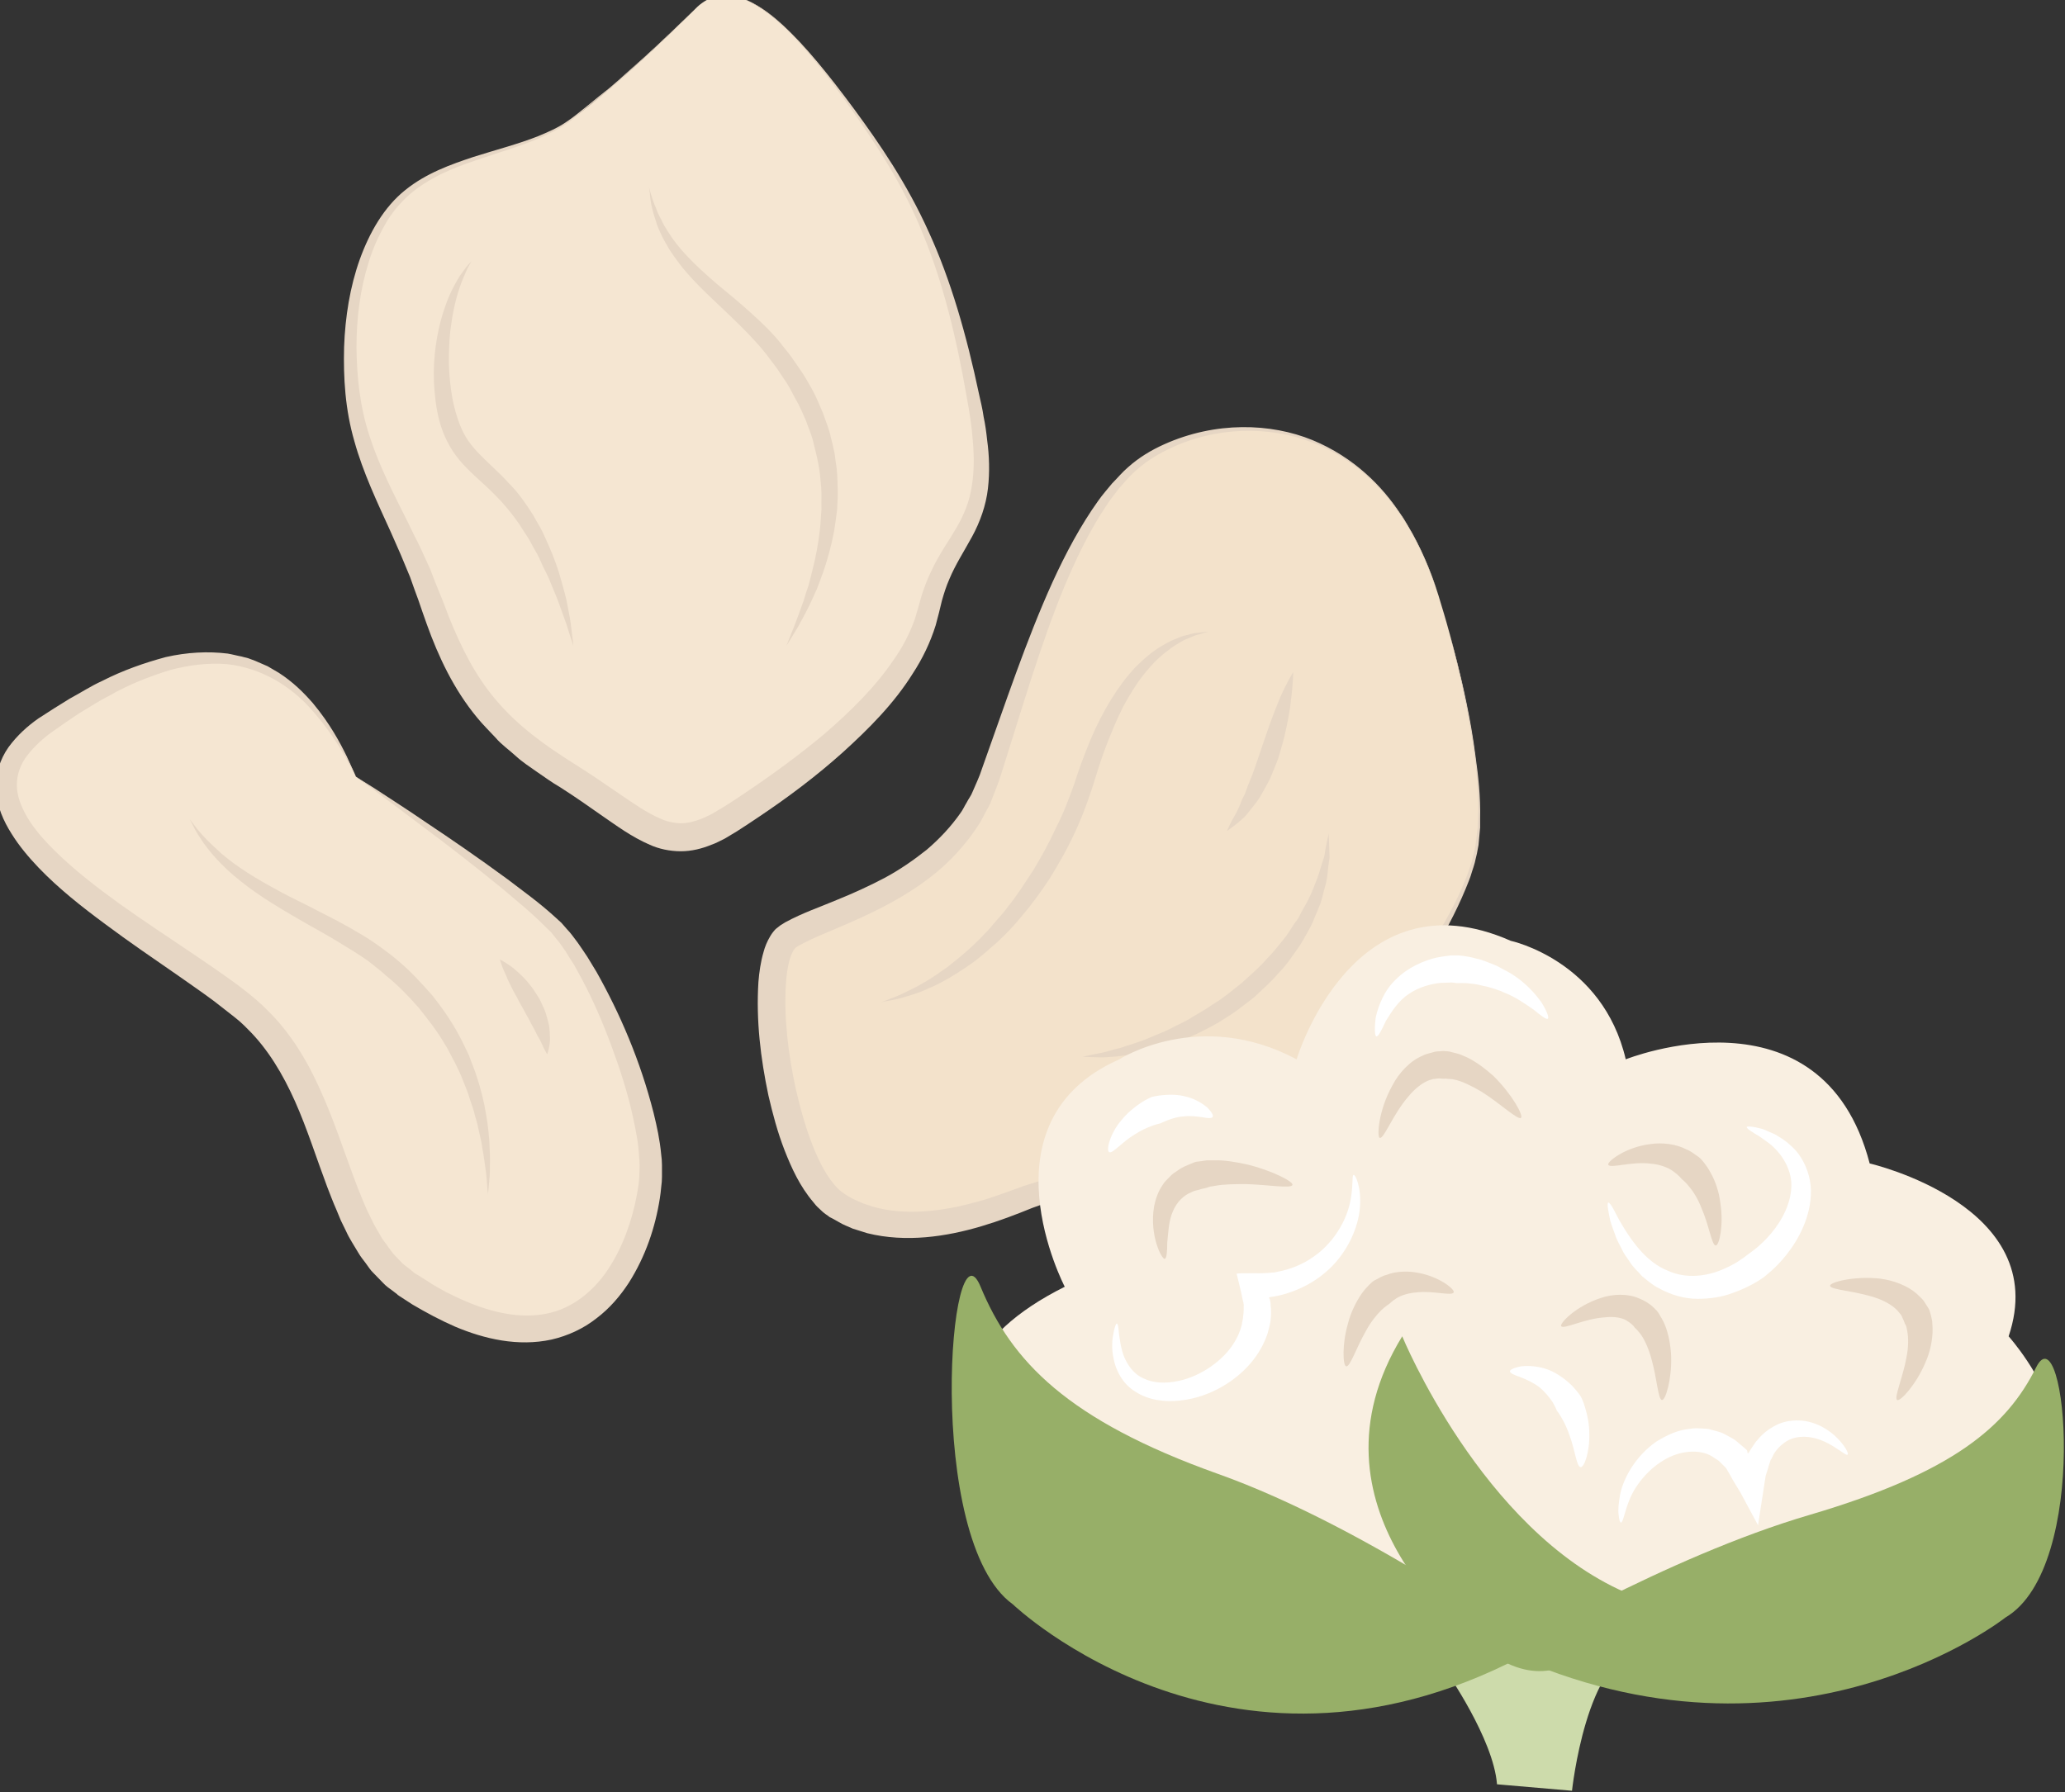 <?xml version="1.0" encoding="UTF-8" standalone="no"?>
<!-- Created with Inkscape (http://www.inkscape.org/) -->

<svg
   xmlns:dc="http://purl.org/dc/elements/1.1/"
   xmlns:cc="http://creativecommons.org/ns#"
   xmlns:rdf="http://www.w3.org/1999/02/22-rdf-syntax-ns#"
   xmlns:svg="http://www.w3.org/2000/svg"
   xmlns="http://www.w3.org/2000/svg"
   xmlns:sodipodi="http://sodipodi.sourceforge.net/DTD/sodipodi-0.dtd"
   xmlns:inkscape="http://www.inkscape.org/namespaces/inkscape"
   width="495.642mm"
   height="430.241mm"
   viewBox="0 0 495.642 430.241"
   version="1.1"
   id="svg8"
   inkscape:version="0.92.4 (5da689c313, 2019-01-14)"
   sodipodi:docname="Chipsy květákové.svg">
  <rect x="0" y="0" width="495.642" height="430.241" fill="#333333" stroke="none"/>
  <defs
     id="defs2">
    <style
       type="text/css"
       id="style2"><![CDATA[
    .fil1 {fill:#E8C882;fill-rule:nonzero}
    .fil2 {fill:#EACA81;fill-rule:nonzero}
    .fil0 {fill:#FCE097;fill-rule:nonzero}
   ]]></style>
    <style
       type="text/css"
       id="style2-8"><![CDATA[
    .str0 {stroke:white;stroke-width:70.56}
    .fil3 {fill:#30561A;fill-rule:nonzero}
    .fil4 {fill:#3C6626;fill-rule:nonzero}
    .fil2 {fill:#4E7A34;fill-rule:nonzero}
    .fil1 {fill:#72915D;fill-rule:nonzero}
    .fil7 {fill:#CE9E63;fill-rule:nonzero}
    .fil6 {fill:#D89E52;fill-rule:nonzero}
    .fil5 {fill:#D8B280;fill-rule:nonzero}
    .fil0 {fill:white;fill-rule:nonzero}
   ]]></style>
    <style
       type="text/css"
       id="style2-9">
   <![CDATA[
    .fil2 {fill:#97AF68;fill-rule:nonzero}
    .fil0 {fill:#CDDBAB;fill-rule:nonzero}
    .fil3 {fill:#E6D6C4;fill-rule:nonzero}
    .fil1 {fill:#F9EFE1;fill-rule:nonzero}
    .fil4 {fill:white;fill-rule:nonzero}
   ]]>
  </style>
  </defs>
  <sodipodi:namedview
     id="base"
     pagecolor="#ffffff"
     bordercolor="#666666"
     borderopacity="1.0"
     inkscape:pageopacity="0.0"
     inkscape:pageshadow="2"
     inkscape:zoom="0.35"
     inkscape:cx="878.78546"
     inkscape:cy="750.8031"
     inkscape:document-units="mm"
     inkscape:current-layer="layer1"
     showgrid="false"
     showguides="false"
     inkscape:window-width="1920"
     inkscape:window-height="1001"
     inkscape:window-x="-9"
     inkscape:window-y="-9"
     inkscape:window-maximized="1" />
  <g
     inkscape:label="Vrstva 1"
     inkscape:groupmode="layer"
     id="layer1"
     transform="translate(-179.237,-53.04)"><g
   inkscape:label="Vrstva 1"
   inkscape:groupmode="layer"
   transform="matrix(0.265,0,0,0.265,515.71,289.41)"
   id="layer1-1">
  <g
     transform="matrix(0.244,0,0,0.244,-3118.67,-3893.97)"
     id="Vrstva_x0020_1">
    <path
       inkscape:connector-curvature="0"
       d="m 8899,15187 c 0,0 588,398 743,559 155,161 362,671 352,916 -10,246 -212,871 -904,412 -292,-194 -264,-722 -573,-1002 -309,-280 -1283,-721 -768,-1079 515,-358 901,-357 1150,194 z"
       style="fill:#f5e6d2;fill-opacity:1;fill-rule:nonzero"
       id="path7"
       class="fil0" />
    <path
       inkscape:connector-curvature="0"
       d="m 12929,14553 c 0,0 205,650 118,950 -86,300 -453,764 -651,909 -198,144 -828,264 -1024,343 -196,79 -476,159 -688,24 -211,-135 -319,-909 -180,-1000 139,-91 605,-173 744,-582 140,-409 279,-903 513,-1136 235,-233 933,-333 1168,492 z"
       style="fill:#f3e2cb;fill-opacity:1;fill-rule:nonzero"
       id="path9"
       class="fil0" />
    <path
       inkscape:connector-curvature="0"
       d="m 10167,12328 c 0,0 -279,281 -472,421 -192,140 -524,123 -681,351 -158,228 -158,578 -105,789 52,210 175,386 262,631 87,246 175,456 489,649 315,193 385,333 630,175 244,-158 664,-456 734,-771 70,-316 262,-281 175,-754 -88,-474 -193,-737 -402,-1035 -210,-298 -455,-614 -630,-456 z"
       style="fill:#f5e6d2;fill-opacity:1;fill-rule:nonzero"
       id="path11"
       class="fil0" />
    <path
       inkscape:connector-curvature="0"
       d="m 10167,12328 c 0,0 6,-5 19,-15 13,-8 34,-21 64,-26 30,-4 69,1 109,21 40,19 82,49 124,88 84,77 171,185 265,312 94,128 196,276 277,456 82,178 141,385 187,603 6,27 13,55 17,84 6,28 10,57 13,86 8,58 10,119 3,180 -7,62 -29,124 -59,179 -30,55 -62,104 -84,157 -12,27 -20,53 -28,81 -7,30 -14,58 -23,91 -20,64 -49,124 -85,179 -70,112 -163,205 -260,293 -97,87 -202,166 -311,239 -28,19 -54,36 -82,54 -15,9 -30,18 -45,27 -17,8 -32,17 -50,23 -34,14 -73,24 -113,24 -41,0 -82,-9 -115,-24 -69,-30 -122,-70 -176,-107 -54,-38 -104,-73 -159,-108 -28,-16 -55,-36 -83,-55 -27,-19 -55,-37 -80,-60 -25,-23 -53,-42 -75,-68 -23,-25 -47,-48 -68,-74 -87,-105 -144,-227 -187,-347 -11,-30 -21,-60 -31,-89 -11,-29 -21,-58 -31,-86 -12,-28 -23,-56 -35,-84 -12,-28 -25,-56 -37,-84 -50,-110 -103,-221 -135,-337 -34,-117 -41,-235 -38,-349 4,-113 22,-224 58,-325 36,-100 90,-195 169,-258 78,-63 169,-95 253,-123 85,-27 167,-48 240,-77 36,-15 71,-30 102,-51 31,-20 58,-44 85,-65 26,-22 52,-42 77,-62 24,-20 46,-40 67,-59 86,-75 150,-137 194,-179 44,-42 67,-65 67,-65 z m 0,0 c 0,0 -23,23 -66,66 -44,42 -108,104 -193,180 -21,19 -43,40 -67,60 -25,20 -50,41 -77,62 -13,11 -27,22 -40,33 -14,12 -28,24 -44,34 -30,21 -66,38 -102,54 -73,31 -155,54 -238,83 -84,28 -171,64 -244,127 -35,32 -66,68 -90,112 -25,44 -45,89 -60,139 -31,98 -45,205 -45,315 1,109 13,223 49,331 35,109 89,213 144,323 13,28 27,55 41,83 13,28 26,57 39,85 11,30 23,59 35,89 12,28 23,58 34,87 45,113 100,224 179,315 80,94 179,165 287,233 55,34 111,73 164,109 53,36 106,74 157,95 26,12 50,16 74,17 25,0 50,-6 76,-16 13,-5 26,-12 39,-18 l 39,-23 c 26,-16 54,-34 80,-52 106,-71 209,-146 305,-227 94,-82 183,-169 250,-268 35,-49 62,-101 81,-155 8,-26 17,-58 25,-87 10,-31 22,-63 36,-91 27,-59 64,-110 93,-160 29,-49 49,-100 57,-154 9,-55 9,-111 4,-167 -2,-28 -5,-56 -9,-83 -4,-28 -9,-55 -14,-83 -38,-220 -88,-424 -162,-603 -72,-181 -172,-330 -263,-460 -91,-129 -177,-238 -260,-315 -42,-39 -83,-70 -123,-89 -39,-19 -78,-25 -108,-21 -30,5 -51,17 -64,25 -12,10 -19,15 -19,15 z"
       style="fill:#e6d6c4;fill-opacity:1;fill-rule:nonzero"
       id="path13"
       class="fil1" />
    <path
       inkscape:connector-curvature="0"
       d="m 12929,14553 c 0,0 -3,-8 -8,-24 -5,-16 -11,-40 -23,-70 -6,-14 -12,-31 -19,-50 -8,-18 -17,-37 -26,-58 -10,-21 -22,-43 -34,-67 -15,-22 -28,-48 -45,-72 -66,-98 -172,-208 -328,-267 -153,-59 -355,-62 -537,29 -45,22 -88,50 -125,86 -19,17 -36,39 -54,58 -15,22 -33,42 -47,65 -61,91 -110,193 -155,300 -89,216 -157,453 -235,698 -9,30 -23,62 -35,94 -5,16 -15,31 -23,46 -8,15 -15,31 -25,45 -37,58 -83,111 -135,158 -104,92 -229,156 -354,210 -63,28 -126,51 -179,81 l -11,7 c 1,-1 -1,1 -1,1 -1,1 -2,2 -3,4 -2,2 -3,3 -4,5 -5,9 -10,21 -14,34 -8,28 -12,59 -14,90 -8,128 9,263 37,392 15,64 32,128 55,189 22,60 50,120 87,164 17,21 37,36 65,51 13,7 27,12 41,19 14,5 28,9 43,14 58,16 121,20 184,16 63,-4 126,-16 188,-33 63,-16 121,-39 185,-62 130,-42 256,-70 381,-102 124,-31 245,-62 361,-100 116,-38 229,-77 313,-154 88,-74 165,-159 235,-243 71,-84 135,-169 192,-254 56,-84 106,-169 143,-254 9,-21 18,-42 25,-64 4,-11 7,-21 11,-32 3,-11 5,-21 8,-32 2,-11 5,-21 6,-32 2,-11 3,-21 4,-32 1,-10 2,-21 4,-31 0,-11 0,-21 1,-32 3,-82 -3,-160 -13,-232 -8,-71 -21,-136 -32,-195 -23,-117 -47,-208 -63,-270 -17,-62 -27,-94 -27,-94 z m 0,0 c 0,0 10,32 27,94 17,62 42,152 66,269 12,59 24,124 33,196 10,71 19,149 17,233 0,10 0,21 0,31 -1,11 -2,21 -3,32 -1,11 -2,22 -3,33 -2,11 -4,21 -6,32 -3,11 -5,22 -8,34 -3,10 -6,21 -10,32 -6,22 -15,43 -24,65 -36,87 -83,174 -137,262 -54,87 -115,176 -184,263 -69,87 -143,175 -231,256 -11,11 -23,20 -35,30 l -18,14 c -8,7 -12,9 -19,14 -24,17 -53,32 -81,46 -55,27 -113,51 -172,71 -117,43 -238,79 -361,115 -123,36 -251,69 -370,113 -120,49 -254,97 -396,109 -71,6 -145,3 -217,-15 -18,-6 -36,-11 -54,-17 -17,-8 -35,-14 -51,-24 l -25,-14 -6,-3 -4,-2 -5,-4 -10,-7 c -6,-4 -16,-13 -24,-21 -9,-8 -15,-15 -21,-23 -51,-60 -81,-127 -107,-193 -26,-67 -44,-135 -60,-204 -29,-138 -46,-277 -37,-421 3,-36 8,-73 19,-111 5,-19 13,-39 25,-59 3,-5 7,-11 11,-16 4,-5 8,-10 15,-15 6,-4 10,-9 18,-13 l 11,-7 c 66,-36 130,-57 191,-83 62,-25 121,-52 178,-82 56,-30 108,-66 157,-105 48,-41 90,-86 125,-136 9,-12 15,-26 23,-39 7,-14 17,-26 22,-40 12,-29 25,-54 35,-86 86,-240 164,-477 262,-693 49,-107 104,-210 169,-301 16,-23 35,-44 52,-65 20,-20 37,-41 58,-59 41,-37 88,-65 135,-86 191,-86 396,-79 550,-16 78,32 144,76 198,124 54,48 96,100 129,150 18,24 30,50 44,72 13,24 24,46 34,67 10,21 18,41 26,59 7,18 13,35 19,50 11,30 17,54 22,70 5,16 8,24 8,24 z"
       style="fill:#e6d6c4;fill-opacity:1;fill-rule:nonzero"
       id="path15"
       class="fil1" />
    <path
       inkscape:connector-curvature="0"
       d="m 8899,15187 c 0,0 -14,-25 -39,-73 -27,-46 -69,-114 -136,-187 -67,-72 -171,-144 -306,-158 -67,-5 -139,3 -212,23 -73,23 -149,52 -222,94 -38,19 -74,43 -111,65 -37,24 -77,52 -112,77 -35,27 -66,57 -90,91 -23,35 -34,74 -30,115 4,40 23,81 48,120 26,39 58,75 94,110 71,70 154,134 240,196 87,62 178,122 270,184 46,31 93,63 139,96 24,17 46,34 70,53 12,10 23,19 33,28 l 17,15 16,16 c 88,85 151,191 199,299 49,108 85,219 124,324 10,27 20,53 31,79 l 16,38 18,37 c 11,25 26,47 39,71 7,11 16,21 23,32 8,10 15,22 23,30 l 25,26 c 7,9 21,18 31,26 l 17,14 4,3 2,2 c 2,1 -4,-4 -1,-1 l 9,5 35,22 c 23,16 47,28 71,42 24,11 48,24 73,34 98,42 202,65 298,46 95,-18 175,-82 230,-165 55,-83 89,-181 107,-277 2,-12 4,-25 6,-36 1,-12 3,-23 3,-37 1,-23 2,-46 -1,-70 -2,-47 -12,-95 -22,-142 -20,-94 -50,-185 -82,-271 -32,-86 -67,-167 -107,-242 -10,-18 -20,-37 -30,-55 -11,-17 -22,-34 -32,-51 -12,-16 -21,-32 -35,-47 l -19,-24 -20,-19 c -53,-54 -112,-101 -165,-146 -108,-88 -205,-163 -286,-223 -160,-121 -253,-189 -253,-189 z m 0,0 c 0,0 24,16 70,44 45,30 112,72 195,129 84,56 185,125 298,208 56,43 117,86 177,141 8,7 14,13 23,21 l 20,23 c 14,14 27,33 40,50 12,17 24,35 36,53 11,19 23,37 34,56 86,153 162,327 212,524 12,49 23,99 28,153 4,26 3,54 3,83 0,12 -1,26 -3,40 -1,14 -3,27 -5,41 -17,108 -53,215 -115,313 -32,49 -71,95 -120,132 -48,38 -106,65 -167,79 -124,27 -249,-2 -358,-48 -55,-24 -107,-52 -158,-82 l -37,-24 -9,-6 c 2,2 -6,-4 -6,-4 l -2,-1 -4,-4 -17,-13 c -12,-9 -22,-15 -34,-28 l -35,-36 c -13,-12 -20,-25 -30,-38 -9,-12 -19,-24 -27,-38 -15,-26 -33,-52 -45,-79 l -20,-41 -17,-41 c -12,-27 -22,-54 -33,-82 -41,-109 -75,-218 -120,-319 -45,-101 -101,-195 -175,-268 l -14,-14 -15,-14 c -11,-9 -21,-18 -32,-26 -20,-16 -42,-33 -64,-50 -44,-33 -90,-64 -135,-96 -91,-63 -182,-125 -269,-190 -88,-65 -173,-132 -248,-210 -37,-39 -72,-80 -101,-127 -29,-46 -53,-99 -57,-158 -5,-59 15,-118 46,-162 32,-44 71,-79 111,-107 41,-27 78,-50 117,-74 41,-22 79,-47 119,-65 78,-40 159,-68 237,-89 79,-18 157,-22 230,-13 18,3 35,8 52,11 9,3 18,4 26,7 8,3 16,6 24,9 15,7 31,13 46,20 14,8 27,16 41,24 53,34 93,74 127,113 65,78 102,149 126,198 22,49 34,75 34,75 z"
       style="fill:#e6d6c4;fill-opacity:1;fill-rule:nonzero"
       id="path17"
       class="fil1" />
    <path
       inkscape:connector-curvature="0"
       d="m 9328,13273 c 0,0 -3,5 -9,16 -6,10 -13,26 -21,45 -17,40 -35,98 -45,171 -6,36 -8,75 -9,117 -1,41 2,85 8,129 6,44 17,89 33,130 10,25 19,41 31,59 13,18 27,35 44,52 33,34 72,67 106,105 34,33 65,78 91,119 11,21 24,41 34,61 10,21 19,42 28,62 17,40 31,79 41,116 10,36 20,69 25,100 6,30 11,56 13,78 6,44 8,68 8,68 0,0 -8,-23 -21,-65 -6,-21 -16,-45 -26,-74 -9,-28 -23,-60 -37,-94 -6,-17 -15,-34 -24,-52 -9,-17 -16,-37 -26,-55 -10,-18 -21,-37 -31,-56 -12,-18 -24,-37 -36,-56 -26,-37 -52,-70 -88,-106 -32,-34 -70,-64 -107,-102 -18,-18 -36,-39 -51,-62 -15,-22 -29,-51 -37,-72 -19,-50 -27,-101 -31,-149 -9,-97 3,-187 22,-261 10,-38 22,-71 34,-99 13,-29 26,-52 38,-71 13,-18 23,-32 31,-41 8,-8 12,-13 12,-13 z"
       style="fill:#e6d6c4;fill-opacity:1;fill-rule:nonzero"
       id="path19"
       class="fil2" />
    <path
       inkscape:connector-curvature="0"
       d="m 9987,12999 c 0,0 2,8 6,22 2,6 5,15 8,25 3,10 8,21 13,33 4,12 10,25 18,39 6,15 15,29 25,45 19,31 44,63 75,95 31,33 67,65 106,99 40,33 83,68 126,107 43,39 88,81 125,131 10,12 19,23 28,36 l 27,39 c 19,26 34,54 50,82 15,27 26,57 39,86 10,30 23,59 29,90 4,15 8,31 11,46 4,15 5,30 7,46 6,30 6,60 7,90 2,30 -1,59 -2,87 -4,29 -7,56 -12,83 -10,53 -24,102 -39,146 -8,22 -16,43 -23,62 -9,20 -17,38 -25,55 -16,34 -33,63 -45,86 -28,47 -44,72 -44,72 0,0 11,-28 31,-78 9,-25 21,-55 33,-90 5,-17 11,-36 18,-56 5,-20 11,-41 16,-63 11,-43 20,-91 26,-142 3,-25 4,-52 6,-78 -1,-27 1,-54 -1,-81 -3,-28 -4,-56 -10,-84 -5,-28 -12,-55 -19,-83 -6,-28 -19,-55 -28,-82 -12,-27 -23,-54 -38,-79 -14,-26 -27,-53 -44,-76 l -24,-36 c -8,-12 -18,-24 -27,-36 -34,-47 -74,-88 -114,-128 -80,-79 -163,-149 -221,-225 -14,-18 -27,-37 -39,-55 -10,-19 -21,-35 -29,-53 -8,-18 -16,-34 -20,-50 -5,-15 -10,-30 -13,-43 -7,-27 -9,-47 -10,-62 -2,-14 -3,-22 -3,-22 z"
       style="fill:#e6d6c4;fill-opacity:1;fill-rule:nonzero"
       id="path21"
       class="fil2" />
    <path
       inkscape:connector-curvature="0"
       d="m 10849,16024 c 0,0 7,-2 20,-7 13,-6 33,-12 56,-23 24,-12 52,-24 83,-43 16,-9 32,-19 49,-31 16,-12 34,-22 51,-37 35,-27 71,-58 107,-94 17,-18 36,-36 52,-57 18,-20 36,-40 52,-62 35,-43 65,-91 97,-140 29,-49 58,-101 82,-154 27,-52 48,-108 67,-161 18,-57 39,-113 61,-166 45,-106 102,-200 166,-268 33,-33 66,-61 99,-80 16,-9 31,-18 47,-24 15,-6 28,-12 42,-15 13,-3 24,-7 34,-8 11,-1 19,-2 26,-3 14,-2 22,-2 22,-2 0,0 -7,2 -21,6 -7,2 -15,4 -25,7 -9,3 -20,9 -32,13 -12,5 -24,12 -37,20 -14,8 -27,18 -41,29 -28,21 -56,50 -83,84 -27,34 -52,75 -76,119 -23,45 -43,94 -63,145 -20,52 -36,106 -54,163 -20,59 -41,116 -68,171 -26,56 -57,109 -89,161 -33,50 -68,98 -106,142 -18,22 -37,43 -57,63 -19,20 -40,38 -60,55 -39,36 -80,65 -119,89 -39,25 -76,45 -111,59 -33,16 -65,24 -90,32 -26,8 -46,10 -60,13 -14,3 -21,4 -21,4 z"
       style="fill:#e6d6c4;fill-opacity:1;fill-rule:nonzero"
       id="path23"
       class="fil2" />
    <path
       inkscape:connector-curvature="0"
       d="m 11596,16227 c 0,0 21,-5 57,-12 18,-3 40,-9 64,-16 12,-3 25,-6 38,-11 14,-4 28,-9 43,-14 29,-9 60,-24 93,-37 16,-6 32,-15 48,-23 17,-9 34,-16 51,-26 16,-10 33,-20 50,-30 17,-9 33,-22 50,-32 34,-21 65,-48 97,-73 30,-28 62,-54 88,-84 28,-28 52,-59 76,-89 11,-15 21,-32 31,-47 6,-7 11,-15 16,-22 4,-8 8,-16 12,-24 9,-15 17,-30 25,-45 7,-14 13,-29 19,-43 5,-15 12,-28 16,-42 5,-13 8,-26 12,-38 4,-12 7,-23 11,-34 2,-11 4,-21 5,-30 7,-36 12,-57 12,-57 0,0 1,21 2,59 0,9 1,20 1,31 -2,11 -3,23 -5,36 -1,14 -3,28 -5,42 -2,15 -7,30 -11,45 -4,16 -8,33 -14,50 -7,16 -13,33 -21,50 -3,9 -7,18 -11,26 -4,9 -9,17 -14,26 -9,17 -19,35 -30,52 -24,33 -47,70 -77,100 -28,33 -61,62 -93,92 -34,26 -68,54 -105,76 -35,24 -73,42 -109,60 -37,17 -74,32 -109,43 -35,11 -69,21 -101,27 -15,3 -31,6 -45,8 -15,2 -29,3 -42,5 -26,2 -48,4 -67,3 -37,-1 -58,-2 -58,-2 z"
       style="fill:#e6d6c4;fill-opacity:1;fill-rule:nonzero"
       id="path25"
       class="fil2" />
    <path
       inkscape:connector-curvature="0"
       d="m 12132,15389 c 0,0 4,-9 12,-26 4,-8 9,-18 15,-28 7,-11 13,-24 19,-37 5,-14 11,-29 19,-43 7,-15 11,-33 19,-49 7,-17 14,-35 20,-53 6,-18 13,-37 19,-55 12,-38 26,-75 38,-111 13,-35 26,-69 38,-97 25,-56 47,-91 47,-91 0,0 0,42 -8,102 -3,31 -9,66 -17,103 -4,19 -8,38 -14,58 -5,19 -11,39 -17,59 -8,19 -15,39 -23,57 -7,20 -18,37 -27,54 -10,18 -18,34 -30,49 -11,15 -22,28 -32,41 -5,6 -10,12 -15,17 -5,4 -10,9 -15,13 -9,8 -18,15 -25,20 -14,11 -23,17 -23,17 z"
       style="fill:#e6d6c4;fill-opacity:1;fill-rule:nonzero"
       id="path27"
       class="fil2" />
    <path
       inkscape:connector-curvature="0"
       d="m 8282,15345 c 0,0 4,6 13,17 8,11 21,28 38,46 17,19 40,40 66,64 27,23 59,47 95,70 37,24 78,47 122,71 44,24 92,46 141,72 49,25 101,51 152,82 26,15 49,30 76,49 24,18 47,34 71,55 48,40 88,85 128,130 37,47 71,96 98,147 14,25 25,51 37,75 9,26 20,51 28,76 16,49 28,97 35,142 4,22 7,43 9,64 2,20 4,40 4,58 3,36 1,68 1,94 -1,26 -4,47 -5,61 -1,13 -2,21 -2,21 0,0 0,-8 -2,-21 -1,-14 -2,-35 -5,-60 -4,-26 -7,-57 -14,-92 -2,-18 -6,-36 -11,-56 -4,-19 -8,-39 -15,-60 -5,-22 -12,-43 -20,-65 -6,-23 -16,-45 -25,-68 -8,-23 -20,-46 -31,-69 -13,-22 -23,-47 -38,-69 -27,-47 -61,-90 -96,-134 -37,-42 -77,-84 -121,-119 -20,-19 -45,-37 -67,-55 -22,-15 -47,-32 -71,-46 -48,-30 -97,-59 -145,-85 -96,-55 -187,-108 -257,-165 -36,-28 -66,-57 -91,-84 -24,-27 -44,-52 -58,-75 -15,-21 -24,-40 -30,-52 -7,-12 -10,-19 -10,-19 z"
       style="fill:#e6d6c4;fill-opacity:1;fill-rule:nonzero"
       id="path29"
       class="fil2" />
    <path
       inkscape:connector-curvature="0"
       d="m 9433,15866 c 0,0 7,3 17,9 9,6 23,14 38,27 15,13 32,28 48,47 7,9 16,19 23,30 7,10 14,22 21,33 6,11 11,24 17,36 5,11 9,24 12,36 3,12 7,24 8,35 1,12 2,23 2,33 1,10 0,19 -1,28 -1,8 -3,15 -4,21 -3,11 -5,17 -5,17 0,0 -4,-6 -9,-16 -6,-10 -11,-25 -20,-41 -5,-8 -10,-17 -14,-26 -4,-9 -10,-18 -15,-28 -5,-10 -10,-20 -16,-30 -6,-10 -11,-21 -17,-31 -6,-10 -12,-21 -17,-31 -5,-11 -12,-21 -17,-31 -10,-20 -20,-39 -27,-57 -8,-17 -15,-33 -18,-44 -4,-11 -6,-17 -6,-17 z"
       style="fill:#e6d6c4;fill-opacity:1;fill-rule:nonzero"
       id="path31"
       class="fil2" />
  </g>
</g>

 
 <g
   transform="matrix(0.05,0,0,0.05,-9.15,-342.091)"
   id="Vrstva_x0020_1-2">

  <path
   d="m 10709,15926 c 0,0 228,325 245,544 l 360,31 c 0,0 69,-648 331,-681 0,0 -716,-43 -936,106 z"
   style="fill:#cddbab;fill-rule:nonzero"
   id="path7-4"
   class="fil0"
   inkscape:connector-curvature="0" />

  <path
   d="m 8712,15250 c 0,0 -803,-684 167,-1169 0,0 -414,-792 260,-1091 0,0 387,-250 853,-1 0,0 270,-904 1028,-569 0,0 441,94 552,569 0,0 942,-377 1171,500 0,0 879,202 667,830 0,0 665,740 -257,925 l -392,514 h -1273 l -989,-4 c 0,0 -941,-392 -1024,-343 -84,49 -763,-161 -763,-161 z"
   style="fill:#f9efe1;fill-rule:nonzero"
   id="path9-9"
   class="fil1"
   inkscape:connector-curvature="0" />

  <path
   d="m 11140,15820 c 0,0 -804,-584 -1527,-841 -722,-258 -990,-541 -1138,-898 -147,-358 -274,1217 155,1525 0,0 1065,1021 2510,214 z"
   style="fill:#97af68;fill-rule:nonzero"
   id="path11-7"
   class="fil2"
   inkscape:connector-curvature="0" />

  <path
   d="m 10997,15837 c 0,0 769,-459 1459,-661 689,-203 946,-426 1086,-708 141,-281 263,959 -147,1201 0,0 -1018,804 -2398,168 z"
   style="fill:#97af68;fill-rule:nonzero"
   id="path13-1"
   class="fil2"
   inkscape:connector-curvature="0" />

  <path
   d="m 10833,15770 c 0,0 -839,-628 -334,-1451 0,0 381,929 1072,1230 0,0 -245,674 -738,221 z"
   style="fill:#97af68;fill-rule:nonzero"
   id="path15-1"
   class="fil2"
   inkscape:connector-curvature="0" />

  <path
   d="m 9972,13592 c -5,19 -117,-1 -225,-4 -54,0 -107,1 -144,8 -9,2 -18,3 -25,4 -7,2 -14,4 -19,6 -10,3 -16,4 -17,4 -1,1 -8,1 -18,5 -10,3 -26,5 -41,14 -31,13 -65,42 -85,90 -21,47 -22,106 -27,150 0,44 -3,76 -12,78 -13,4 -75,-110 -51,-253 7,-35 20,-72 41,-102 9,-16 23,-27 35,-40 11,-13 25,-21 37,-29 24,-18 46,-25 62,-32 16,-7 25,-10 26,-10 1,0 10,-1 25,-3 8,-1 17,-3 27,-4 10,0 21,0 33,0 48,-2 109,8 166,21 115,29 217,81 212,97 z"
   style="fill:#e6d6c4;fill-rule:nonzero"
   id="path17-6"
   class="fil3"
   inkscape:connector-curvature="0" />

  <path
   d="m 11069,13270 c -15,12 -98,-68 -190,-126 -46,-27 -93,-50 -127,-57 -17,-5 -31,-3 -41,-5 -9,-1 -15,1 -15,0 -1,0 -7,0 -17,-1 -5,-1 -10,1 -17,1 -6,2 -14,0 -22,4 -32,7 -75,37 -111,81 -75,86 -118,206 -138,199 -14,-3 -7,-131 61,-252 31,-60 85,-118 144,-142 13,-8 28,-10 40,-14 12,-3 23,-7 32,-7 19,-1 30,-2 31,-2 1,1 12,0 28,3 16,5 40,8 63,19 50,19 102,58 148,99 88,87 144,189 131,200 z"
   style="fill:#e6d6c4;fill-rule:nonzero"
   id="path19-4"
   class="fil3"
   inkscape:connector-curvature="0" />

  <path
   d="m 12004,13883 c -19,0 -32,-98 -69,-181 -16,-42 -39,-79 -59,-102 -19,-25 -35,-35 -35,-36 -1,-1 -14,-18 -38,-35 -24,-19 -64,-35 -111,-39 -93,-12 -196,25 -204,5 -7,-13 80,-84 202,-99 60,-9 127,1 172,25 24,9 40,24 53,32 13,8 18,16 19,16 1,2 24,24 45,64 22,38 41,92 47,145 17,106 -5,205 -22,205 z"
   style="fill:#e6d6c4;fill-rule:nonzero"
   id="path21-5"
   class="fil3"
   inkscape:connector-curvature="0" />

  <path
   d="m 11746,14625 c -19,-2 -24,-104 -50,-195 -12,-46 -30,-87 -47,-113 -8,-13 -17,-21 -22,-28 -5,-6 -9,-8 -9,-9 -1,0 -4,-4 -9,-11 -6,-6 -14,-14 -26,-21 -21,-17 -64,-26 -112,-20 -98,6 -199,60 -209,42 -8,-13 70,-96 190,-135 58,-20 131,-22 184,2 26,10 46,24 59,34 12,11 20,18 20,19 1,1 8,7 16,20 7,13 19,30 28,52 18,43 29,100 31,155 3,110 -27,209 -44,208 z"
   style="fill:#e6d6c4;fill-rule:nonzero"
   id="path23-4"
   class="fil3"
   inkscape:connector-curvature="0" />

  <path
   d="m 12875,14625 c -17,-10 28,-109 45,-207 10,-49 9,-96 3,-126 -2,-8 -3,-14 -4,-20 -2,-6 -5,-10 -7,-14 -3,-8 -5,-13 -5,-13 0,-1 -2,-5 -6,-13 -2,-4 -3,-9 -6,-14 -4,-5 -8,-10 -13,-16 -19,-24 -59,-51 -110,-68 -101,-34 -219,-38 -219,-58 -2,-16 113,-48 240,-34 63,8 130,33 174,71 11,10 20,19 29,28 8,9 13,18 18,26 10,15 15,24 15,25 1,1 3,10 8,26 2,8 4,17 6,28 1,10 1,22 2,35 1,51 -11,112 -35,165 -45,107 -121,187 -135,179 z"
   style="fill:#e6d6c4;fill-rule:nonzero"
   id="path25-6"
   class="fil3"
   inkscape:connector-curvature="0" />

  <path
   d="m 10746,14108 c -7,19 -97,-9 -177,0 -40,3 -75,14 -97,28 -22,14 -34,26 -35,27 0,1 -17,10 -39,31 -22,22 -50,56 -72,97 -47,81 -77,176 -96,172 -16,-3 -21,-104 9,-207 13,-52 39,-103 64,-140 26,-37 52,-57 53,-59 1,0 7,-6 19,-11 12,-6 27,-17 49,-22 41,-17 100,-20 151,-10 104,19 178,80 171,94 z"
   style="fill:#e6d6c4;fill-rule:nonzero"
   id="path27-1"
   class="fil3"
   inkscape:connector-curvature="0" />

  <path
   d="m 10266,13544 c 7,-3 38,57 30,156 -7,97 -63,227 -168,314 -52,44 -113,76 -174,96 -16,5 -31,10 -46,13 -15,3 -30,6 -45,8 0,1 -4,2 -4,3 2,3 3,4 4,6 v 1 h 1 v 4 c 1,5 3,10 3,15 0,10 1,19 2,28 2,34 -3,54 -2,56 0,3 -4,25 -14,60 -11,34 -32,81 -68,127 -71,93 -201,180 -350,196 -73,9 -153,-1 -215,-41 -64,-38 -96,-105 -106,-157 -12,-53 -7,-97 -1,-126 6,-30 12,-46 16,-45 5,0 8,17 10,46 4,28 8,68 24,111 17,41 46,85 94,106 46,23 106,25 164,13 117,-23 219,-104 265,-175 24,-36 36,-69 42,-92 5,-24 7,-38 7,-40 -1,-1 3,-14 3,-37 0,-5 0,-12 0,-18 1,-4 0,-7 -1,-11 v -3 l -2,-6 -3,-14 c -7,-37 -18,-77 -28,-120 18,-3 46,-1 69,-2 25,0 50,1 77,-1 12,-1 24,-2 37,-3 12,-3 24,-5 37,-8 49,-12 101,-33 146,-65 93,-62 154,-164 175,-248 22,-84 10,-145 21,-147 z"
   style="fill:#ffffff;fill-rule:nonzero"
   id="path29-6"
   class="fil4"
   inkscape:connector-curvature="0" />

  <path
   d="m 11198,12794 c -8,5 -33,-15 -69,-44 -38,-26 -86,-61 -142,-82 -13,-7 -27,-11 -41,-16 -14,-4 -27,-9 -40,-12 -27,-5 -51,-13 -73,-14 -43,-6 -71,-2 -73,-3 -1,0 -9,-1 -23,-3 -13,1 -32,1 -55,2 -44,5 -102,19 -151,53 -51,33 -84,87 -110,129 -21,44 -36,76 -46,75 -8,-2 -10,-37 -3,-92 12,-53 39,-128 98,-183 57,-57 133,-89 192,-103 29,-6 55,-9 73,-11 18,0 28,0 29,0 2,0 41,1 93,16 27,5 55,18 86,30 15,6 30,15 45,23 15,8 31,16 45,26 58,37 105,89 134,130 27,43 38,74 31,79 z"
   style="fill:#ffffff;fill-rule:nonzero"
   id="path31-9"
   class="fil4"
   inkscape:connector-curvature="0" />

  <path
   d="m 12153,13314 c 2,-4 16,-3 40,1 11,3 26,5 42,11 16,7 34,15 53,23 18,11 39,23 59,39 19,17 40,34 56,58 34,46 56,108 58,171 2,126 -60,237 -115,307 -56,72 -108,107 -110,110 -3,2 -57,44 -151,77 -47,18 -105,28 -168,28 -63,0 -130,-19 -188,-52 -29,-14 -54,-37 -78,-56 -21,-24 -45,-45 -60,-70 -8,-12 -16,-23 -24,-35 -8,-12 -13,-24 -19,-36 -13,-23 -23,-45 -30,-67 -8,-21 -15,-40 -20,-58 -4,-18 -7,-33 -9,-46 -5,-26 -5,-41 -1,-42 5,-1 14,11 26,33 6,11 13,25 21,40 8,16 19,32 29,50 44,71 112,165 208,203 93,44 199,25 269,-7 36,-15 65,-32 84,-46 20,-12 30,-23 32,-23 1,-2 45,-28 95,-82 50,-53 106,-138 114,-230 10,-92 -46,-176 -106,-223 -15,-11 -30,-21 -42,-30 -13,-9 -26,-15 -35,-22 -20,-12 -31,-21 -30,-26 z"
   style="fill:#ffffff;fill-rule:nonzero"
   id="path33-2"
   class="fil4"
   inkscape:connector-curvature="0" />

  <path
   d="m 12637,14887 c -6,5 -27,-14 -63,-36 -35,-23 -88,-49 -146,-50 -28,0 -57,6 -81,20 -24,14 -45,34 -61,58 -4,5 -7,13 -10,19 l -5,10 c -2,3 -4,4 -6,13 -5,14 -9,28 -13,42 l -7,21 c -2,6 -3,19 -5,28 -12,77 -23,150 -33,214 -35,-64 -63,-118 -84,-156 -23,-38 -37,-61 -38,-63 -1,-2 -5,-9 -12,-22 -4,-6 -8,-14 -13,-22 -2,-4 -6,-11 -8,-13 -1,-1 -3,-3 -4,-4 -7,-7 -15,-15 -24,-24 -9,-10 -22,-15 -34,-24 -50,-34 -141,-36 -222,8 -81,43 -145,121 -174,188 -29,67 -34,119 -45,119 -5,0 -9,-13 -11,-36 -4,-24 0,-58 7,-99 17,-82 76,-185 173,-253 50,-31 106,-58 165,-62 15,-3 30,-3 44,-2 15,1 29,1 43,3 26,8 53,12 75,24 21,12 43,21 58,34 15,13 28,24 39,33 3,3 5,5 8,7 2,2 1,1 1,2 h 1 c 1,1 1,1 1,1 0,0 1,2 2,4 0,2 1,6 2,11 1,1 2,1 5,-2 0,-1 5,-8 8,-13 l 15,-23 c 6,-8 11,-18 19,-25 27,-34 64,-61 106,-79 41,-16 86,-18 126,-12 79,15 133,60 164,95 31,35 42,62 37,66 z"
   style="fill:#ffffff;fill-rule:nonzero"
   id="path35-4"
   class="fil4"
   inkscape:connector-curvature="0" />

  <path
   d="m 11355,14947 c -19,-2 -26,-79 -51,-147 -11,-34 -26,-66 -39,-88 -13,-23 -23,-35 -24,-36 0,-2 -7,-18 -20,-41 -15,-22 -36,-49 -64,-72 -28,-21 -62,-37 -91,-48 -28,-10 -49,-18 -50,-28 0,-8 21,-18 55,-24 35,-4 84,-1 131,17 47,19 87,51 114,78 26,28 41,50 41,52 1,1 12,22 21,55 10,33 19,77 19,119 3,87 -24,166 -42,163 z"
   style="fill:#ffffff;fill-rule:nonzero"
   id="path37-7"
   class="fil4"
   inkscape:connector-curvature="0" />

  <path
   d="m 9589,13266 c -5,7 -25,6 -49,1 -26,-3 -57,-8 -87,-4 -30,1 -58,10 -79,18 -20,8 -34,14 -34,15 -1,1 -17,3 -41,12 -23,8 -54,22 -83,41 -60,35 -106,93 -123,86 -17,-6 2,-90 60,-156 27,-33 61,-61 90,-80 28,-19 50,-27 51,-28 1,-1 23,-7 55,-10 32,-3 75,-4 115,8 41,10 76,32 99,51 21,22 31,38 26,46 z"
   style="fill:#ffffff;fill-rule:nonzero"
   id="path39-6"
   class="fil4"
   inkscape:connector-curvature="0" />

 </g>

</g>
</svg>
